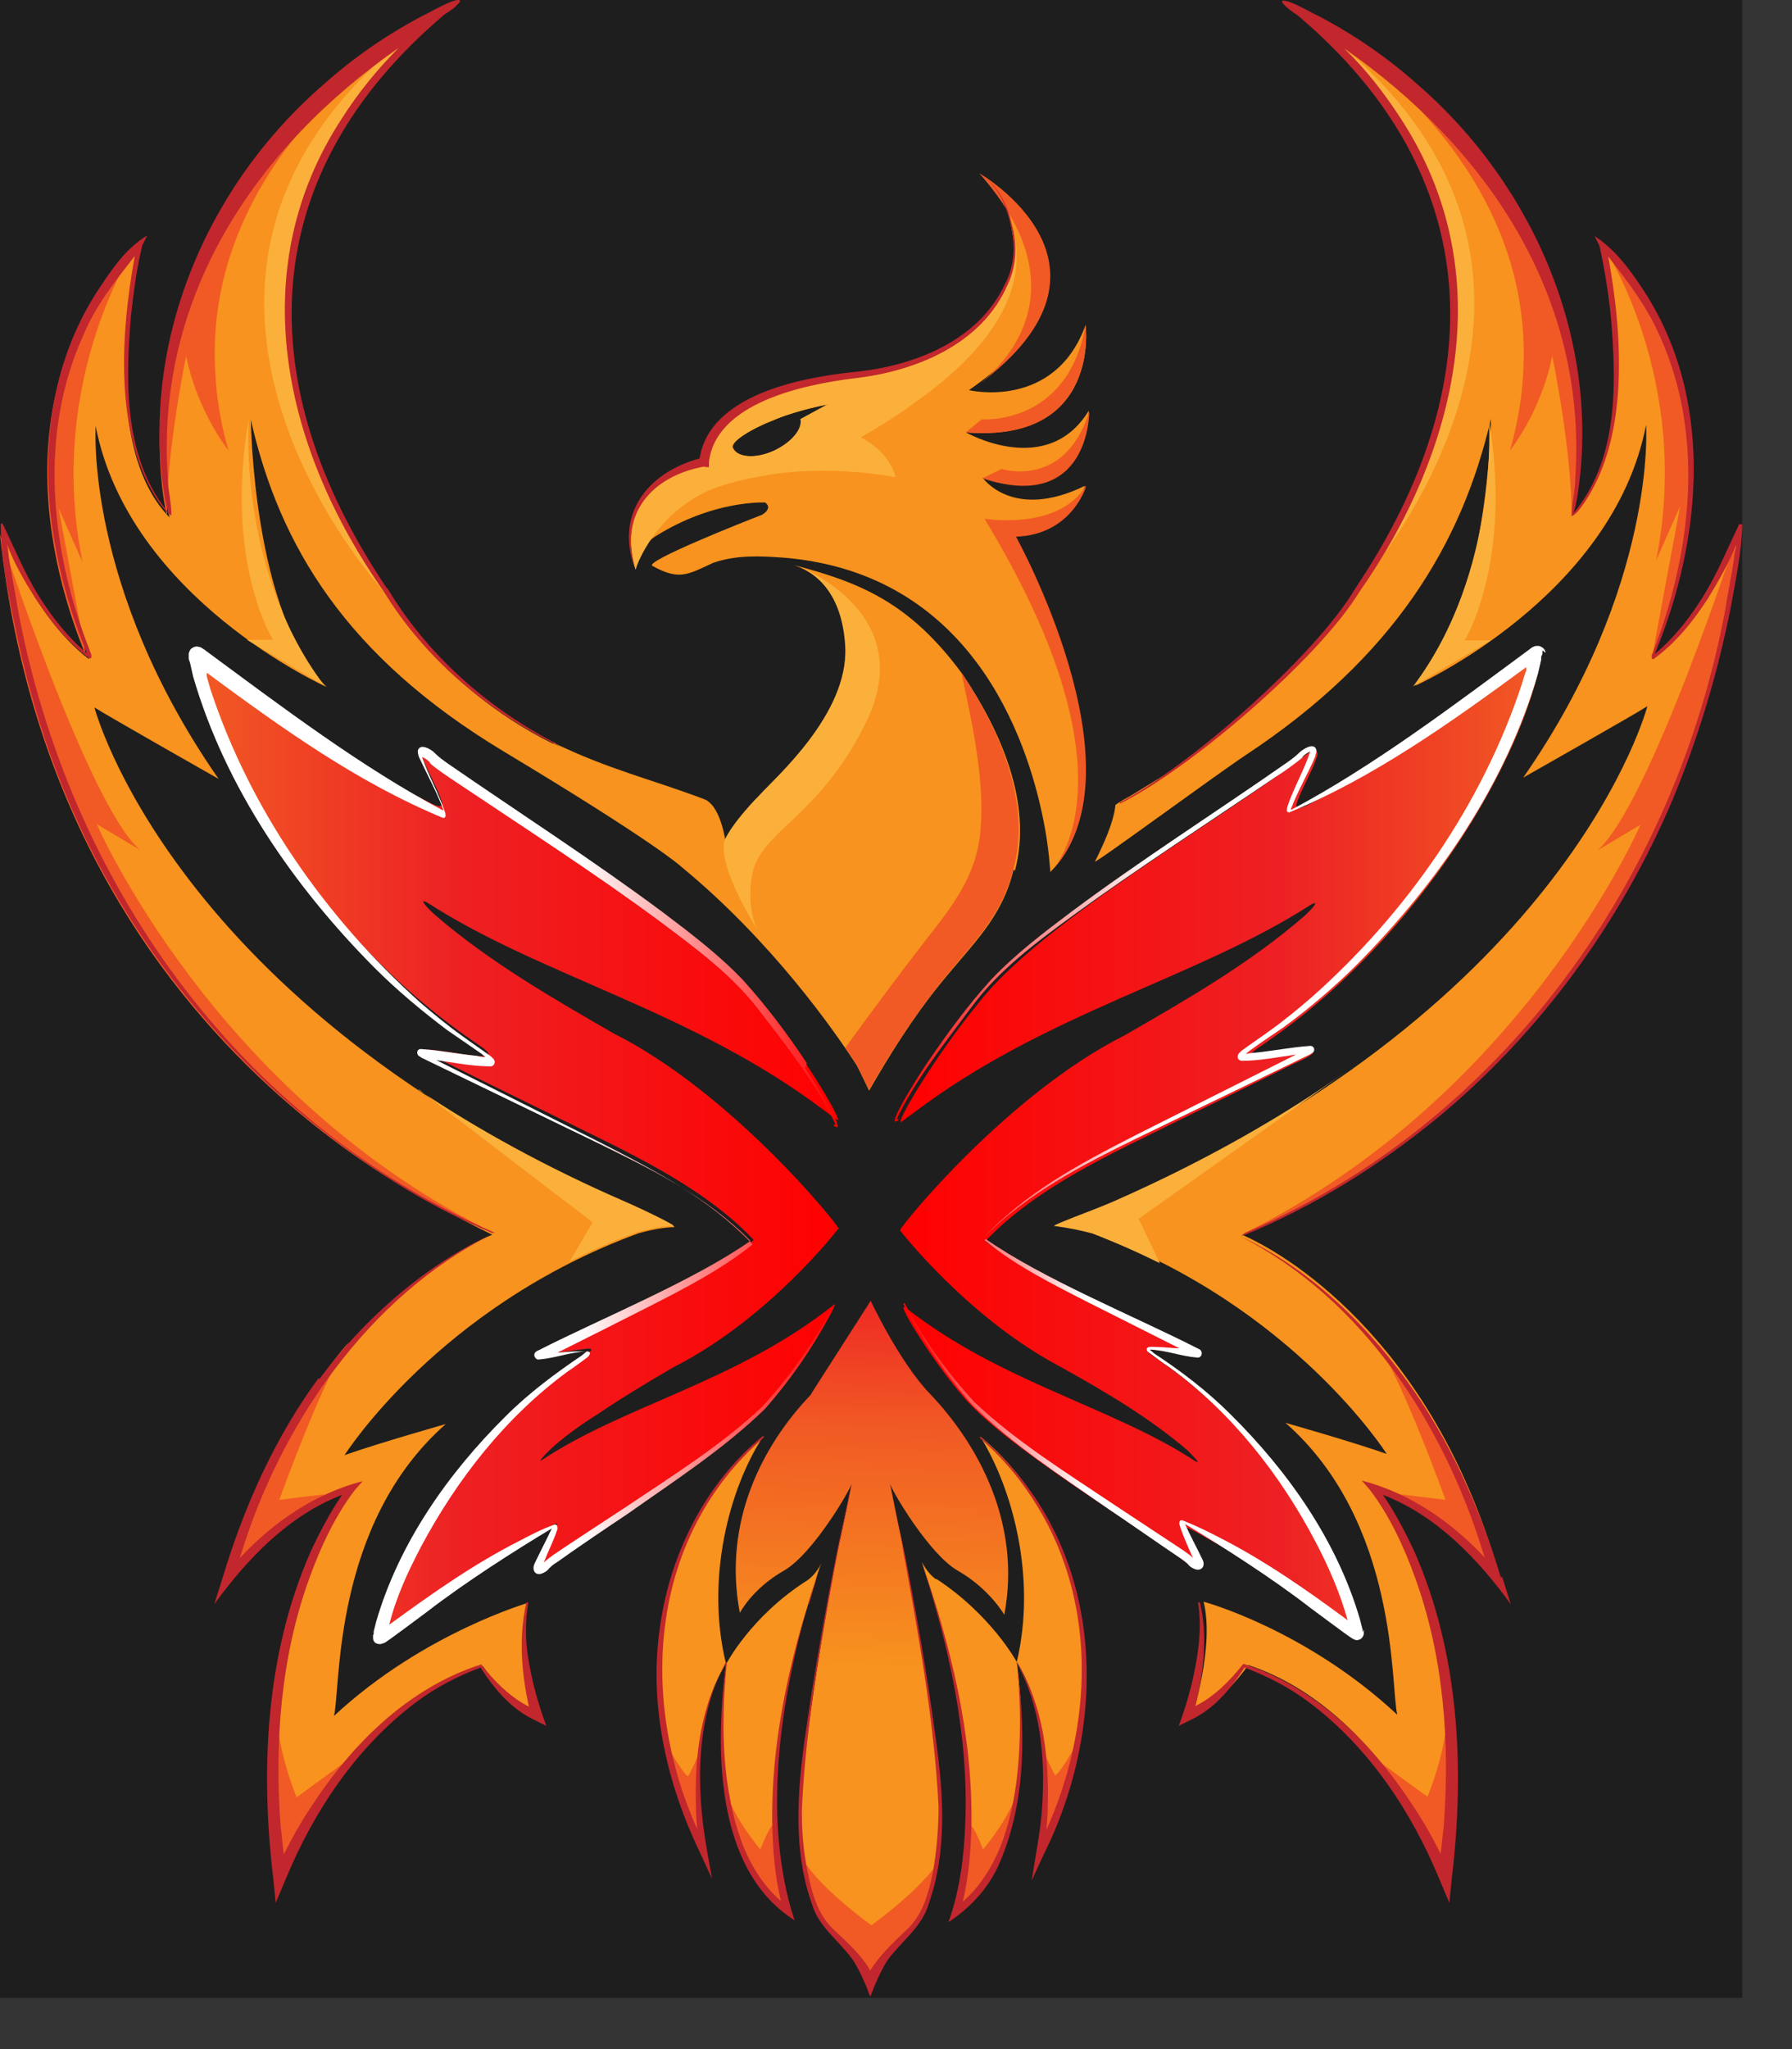 <svg width="28" height="32" viewBox="0 0 28 32" fill="none" xmlns="http://www.w3.org/2000/svg">
<rect x="0" y="0" width="28" height="32" fill="#333333" stroke="none"/>
<rect width="27.222" height="31.2" fill="#1E1E1E"/>
<path d="M15.838 13.579C15.654 14.336 15.218 14.714 14.684 15.373C14.267 15.887 13.909 16.46 13.579 17.032C13.579 17.032 13.433 16.721 13.385 16.634C13.026 16.081 12.056 14.695 10.64 13.531C10.64 13.531 10.262 13.172 7.857 11.727C5.413 10.253 4.366 8.527 3.92 6.558C3.92 6.558 3.949 9.594 5.103 10.728C5.103 10.728 2.019 9.351 1.495 6.655C1.495 6.655 1.321 9.157 3.416 12.164C3.416 12.164 1.67 11.174 1.476 11.048C1.476 11.048 2.679 15.684 9.787 18.787C10.078 18.913 10.611 19.175 10.534 19.165C10.291 19.165 9.971 19.262 9.971 19.262C6.849 20.407 5.384 22.724 5.384 22.724C5.937 22.53 6.965 22.239 6.965 22.239C5.19 23.801 5.326 26.351 5.219 26.797C6.635 25.478 8.323 25.013 8.245 25.032C8.071 25.731 8.42 26.797 8.42 26.797C7.935 26.603 7.547 26.021 7.547 26.021C5.413 26.729 4.414 29.319 4.414 29.319C3.862 25.217 5.549 23.238 5.549 23.238C4.405 23.578 3.61 24.664 3.61 24.664C4.638 20.998 6.917 19.602 7.692 19.282C5.491 18.224 0.846 15.199 0.012 8.207C0.012 8.207 0.468 9.594 1.389 10.292C1.437 10.272 -0.434 6.578 2.165 3.843C2.165 3.843 1.457 6.869 2.65 8.081C2.65 8.081 1.389 3.164 7.188 0.032C7.188 0.032 2 3.261 6.005 9.225C6.005 9.225 6.79 10.689 8.633 11.611H8.652C9.525 12.037 10.223 12.193 11.028 12.503C11.261 12.59 11.339 13.153 11.339 13.153C11.474 12.852 11.872 12.454 11.891 12.435C12.134 12.164 13.278 11.174 13.23 10.127C13.191 9.371 12.851 8.983 12.415 8.827C13.443 9.099 14.219 9.409 15.043 10.534C15.635 11.417 16.139 12.542 15.858 13.599L15.838 13.579ZM19.398 19.291C21.153 18.564 26.283 15.8 27.194 8.187C27.194 8.187 26.739 9.574 25.817 10.272C25.769 10.253 27.64 6.558 25.041 3.823C25.041 3.823 25.75 6.849 24.557 8.061C24.557 8.061 25.817 3.145 20.018 0.012C20.018 0.012 25.206 3.242 21.201 9.206C21.056 9.429 20.678 10.001 20.115 10.524C19.64 10.99 18.68 11.775 18.176 12.115L17.671 12.425C17.487 12.522 17.429 12.571 17.429 12.571C17.4 12.852 17.235 13.201 17.109 13.453C17.07 13.521 18.99 12.105 19.475 11.785C21.773 10.263 22.84 8.507 23.296 6.539C23.296 6.539 23.267 9.574 22.113 10.709C22.113 10.709 25.197 9.332 25.72 6.636C25.72 6.636 25.895 9.138 23.8 12.144C23.8 12.144 25.546 11.155 25.74 11.029C25.74 11.029 24.537 15.664 17.429 18.768C17.138 18.894 16.44 19.136 16.517 19.146C16.75 19.175 16.925 19.214 17.109 19.262C20.212 20.407 21.667 22.705 21.667 22.705C21.114 22.511 20.086 22.22 20.086 22.22C21.861 23.781 21.725 26.332 21.832 26.778C20.396 25.44 18.806 25.013 18.806 25.013C18.98 25.711 18.631 26.778 18.631 26.778C19.116 26.584 19.504 26.002 19.504 26.002C21.638 26.71 22.637 29.299 22.637 29.299C23.189 25.197 21.502 23.219 21.502 23.219C22.646 23.558 23.441 24.644 23.441 24.644C22.443 21.076 20.251 19.66 19.427 19.291H19.398ZM11.339 25.963C11.028 24.664 11.387 23.267 11.911 22.453C10.553 23.549 9.545 26.089 10.98 28.941C10.98 28.941 10.631 27.108 11.348 25.973C11.348 25.973 10.893 28.892 12.299 29.862C12.299 29.862 11.639 28.039 12.735 24.712C12.745 24.664 12.813 24.451 12.832 24.412C12.764 24.557 12.667 24.644 12.609 24.683C11.736 25.236 11.348 25.983 11.348 25.983L11.339 25.963ZM14.626 24.664C14.568 24.625 14.481 24.538 14.403 24.392C14.422 24.441 14.481 24.654 14.5 24.693C15.596 28.019 14.937 29.842 14.937 29.842C16.343 28.873 15.887 25.954 15.887 25.954C16.605 27.098 16.246 28.921 16.246 28.921C17.681 26.07 16.672 23.529 15.315 22.433C15.829 23.258 16.197 24.654 15.887 25.954C15.887 25.954 15.489 25.217 14.626 24.654V24.664ZM15.867 8.391C15.867 8.391 17.885 12.144 16.411 13.618C16.411 13.618 16.391 13.24 16.304 12.813C16.042 11.494 15.16 8.963 12.27 8.711C11.882 8.682 11.513 8.663 11.145 8.789C10.747 8.973 10.611 9.07 10.194 8.837C10.059 8.769 11.62 8.149 11.901 8.042C11.93 8.023 11.969 8.003 11.988 7.964C12.018 7.916 11.998 7.887 11.959 7.848C11.959 7.848 11.154 7.799 10.233 8.381C10.059 8.498 10 8.653 9.932 8.895C9.932 8.895 9.428 7.606 10.999 7.218C10.999 7.218 10.922 6.122 13.327 5.86C15.732 5.598 15.848 3.988 15.848 3.988C15.848 3.988 15.877 3.038 15.286 2.698C15.286 2.698 17.885 4.182 15.14 6.093C15.14 6.093 16.479 6.413 16.963 5.074C16.963 5.074 17.206 6.917 15.092 6.752C15.092 6.752 16.362 7.479 17.012 6.413C17.012 6.413 17.002 7.993 15.354 7.46C15.354 7.46 15.819 8.139 16.954 7.586C16.954 7.586 16.692 8.352 15.858 8.372L15.867 8.391ZM12.512 6.548L12.939 6.316C12.512 6.393 12.231 6.5 12.076 6.568C11.765 6.684 11.406 6.898 11.455 6.995C11.523 7.15 11.823 7.169 12.114 7.033C12.386 6.907 12.551 6.704 12.522 6.548H12.512Z" fill="#F7931E"/>
<path d="M12.676 21.764L13.607 20.31V30.997C13.432 30.453 12.928 30.221 12.773 29.852C12.443 29.057 12.52 28.019 12.52 28.019C12.608 26.807 13.015 24.538 13.122 24.063C13.161 23.907 13.306 23.17 13.306 23.17C13.296 23.248 12.705 24.266 12.249 24.528C11.754 24.809 11.56 25.188 11.56 25.188C11.289 23.762 11.919 22.559 12.676 21.774V21.764ZM14.528 21.764C14.053 21.27 13.607 20.319 13.607 20.319V30.997C13.781 30.453 14.285 30.221 14.441 29.852C14.77 29.057 14.693 28.019 14.693 28.019C14.605 26.817 14.198 24.547 14.091 24.063C14.053 23.907 13.907 23.17 13.907 23.17C13.917 23.248 14.508 24.266 14.964 24.528C15.459 24.809 15.692 25.217 15.692 25.217C15.963 23.791 15.284 22.559 14.538 21.774L14.528 21.764Z" fill="url(#paint0_linear_1593_562)"/>
<path d="M20.006 0.012C20.006 0.012 20.074 0.041 20.191 0.109C20.133 0.08 20.074 0.041 20.006 0.012ZM23.798 5.85C23.779 6.228 23.711 6.616 23.595 7.033C23.595 7.033 24.079 6.432 24.254 5.559C24.254 5.559 24.564 7.043 24.555 8.061C24.555 8.061 25.786 3.251 20.191 0.109C20.966 0.565 24.012 2.553 23.798 5.85ZM25.864 8.779L26.252 7.906L25.815 10.253C25.922 9.933 27.522 6.442 25.04 3.823C25.04 3.823 26.455 5.928 25.873 8.769L25.864 8.779ZM25.806 10.272V10.253C25.806 10.263 25.806 10.272 25.806 10.272ZM6.973 0.109C7.031 0.08 7.089 0.041 7.157 0.012C7.157 0.012 7.089 0.041 6.973 0.109ZM2.909 5.559C3.084 6.432 3.569 7.033 3.569 7.033C3.452 6.626 3.385 6.228 3.365 5.85C3.152 2.553 6.197 0.565 6.973 0.109C1.377 3.251 2.609 8.061 2.609 8.061C2.599 7.043 2.909 5.559 2.909 5.559ZM1.348 10.253V10.272C1.348 10.272 1.348 10.272 1.348 10.253ZM0.902 7.906L1.29 8.779C0.708 5.938 2.124 3.833 2.124 3.833C-0.369 6.442 1.241 9.943 1.348 10.263L0.912 7.916L0.902 7.906ZM22.586 23.422L21.868 23.335C22.508 23.713 23.41 24.654 23.41 24.654C22.761 22.327 21.49 20.95 21.49 20.95C21.878 21.454 22.586 23.422 22.586 23.422ZM22.305 28.058C22.188 27.98 21.413 27.408 21.413 27.408C21.83 27.728 22.596 29.299 22.596 29.299C22.751 28.446 22.654 27.079 22.615 26.574C22.644 27.263 22.305 28.058 22.305 28.058ZM22.615 26.584C22.615 26.516 22.615 26.448 22.596 26.38C22.596 26.38 22.596 26.458 22.615 26.584ZM4.364 23.422C4.364 23.422 5.072 21.454 5.46 20.95C5.46 20.95 4.18 22.327 3.54 24.654C3.54 24.654 4.442 23.713 5.082 23.335L4.364 23.422ZM4.325 26.584C4.335 26.458 4.345 26.38 4.345 26.38C4.335 26.448 4.325 26.516 4.325 26.584ZM4.325 26.584C4.286 27.088 4.189 28.456 4.345 29.309C4.345 29.309 5.101 27.738 5.528 27.418C5.528 27.418 4.752 27.98 4.636 28.068C4.636 28.068 4.296 27.282 4.325 26.584ZM27.144 8.352C27.144 8.352 25.777 12.561 24.962 13.279L25.631 12.881C25.631 12.881 23.808 17.109 19.415 19.272C19.415 19.272 26.261 16.77 27.144 8.352ZM1.513 12.871L2.182 13.269C1.367 12.551 0 8.343 0 8.343C0.882 16.76 7.729 19.262 7.729 19.262C3.336 17.1 1.513 12.871 1.513 12.871ZM15.303 13.114C15.225 13.618 14.993 13.996 14.644 14.452C14.178 15.044 13.635 15.771 13.208 16.363C13.276 16.46 13.334 16.547 13.383 16.624C13.431 16.712 13.577 17.022 13.577 17.022C13.906 16.45 14.275 15.878 14.682 15.364C15.216 14.704 15.642 14.326 15.836 13.57C16.118 12.513 15.613 11.388 15.022 10.505C15.187 11.291 15.419 12.27 15.303 13.114ZM15.846 28.116C15.691 28.494 15.361 28.882 15.361 28.882C15.361 28.882 15.148 28.33 15.129 28.543C15.109 28.747 14.973 29.794 14.973 29.794C15.536 29.513 15.953 27.864 15.846 28.116ZM16.496 27.728C16.476 27.738 16.312 27.36 16.312 27.36C16.312 27.36 16.331 28.727 16.205 29.038C16.205 29.038 16.729 27.854 16.855 27.166C16.855 27.166 16.602 27.651 16.486 27.728H16.496ZM11.88 28.882C11.88 28.882 11.55 28.494 11.395 28.116C11.288 27.864 11.715 29.513 12.268 29.794C12.268 29.794 12.122 28.756 12.113 28.543C12.093 28.33 11.88 28.882 11.88 28.882ZM10.929 27.369C10.929 27.369 10.764 27.748 10.745 27.738C10.638 27.66 10.377 27.175 10.377 27.175C10.503 27.864 11.026 29.047 11.026 29.047C10.91 28.737 10.92 27.369 10.92 27.369H10.929ZM13.616 30.066C13.586 30.046 12.888 29.542 12.588 29.105C12.588 29.105 12.607 29.842 13.199 30.386C13.412 30.579 13.548 30.764 13.596 30.88V31.016C13.596 31.016 13.596 30.987 13.616 30.938C13.635 30.987 13.635 31.016 13.635 31.016V30.88C13.684 30.754 13.78 30.57 13.994 30.376C14.585 29.833 14.644 29.105 14.644 29.105C14.343 29.542 13.645 30.046 13.616 30.066ZM15.303 5.996C15.255 6.035 15.206 6.073 15.148 6.112C15.148 6.112 15.206 6.073 15.303 5.996ZM15.303 5.996C17.795 4.134 15.303 2.708 15.303 2.708C16.874 4.483 15.749 5.647 15.303 5.996ZM16.961 5.084C16.68 6.655 15.342 6.548 15.342 6.548L15.09 6.752C17.204 6.927 16.961 5.074 16.961 5.074V5.084ZM15.652 7.324L15.351 7.47C17.029 8.023 17.02 6.432 17.02 6.432C16.632 7.644 15.652 7.324 15.652 7.324ZM16.961 7.596C16.525 8.294 15.381 8.1 15.381 8.1C17.601 11.746 16.7 13.259 16.467 13.56C17.873 11.989 15.875 8.381 15.875 8.381C16.748 8.352 16.971 7.596 16.971 7.596H16.961ZM16.457 13.56C16.438 13.579 16.428 13.599 16.409 13.618C16.409 13.618 16.428 13.599 16.457 13.56Z" fill="#F15A24"/>
<path d="M21.188 9.206C21.188 9.206 26.046 3.911 20.005 0.012C20.005 0.012 25.193 3.242 21.188 9.206ZM22.885 10.001H23.292C23.001 10.175 22.08 10.719 22.08 10.719C23.438 8.915 23.263 6.548 23.263 6.548C23.641 8.789 22.885 10.001 22.885 10.001ZM5.972 9.206C1.967 3.242 7.155 0.012 7.155 0.012C1.123 3.911 5.972 9.206 5.972 9.206ZM3.887 6.539C3.887 6.539 3.703 8.905 5.07 10.709C5.07 10.709 4.149 10.166 3.858 9.991H4.265C4.265 9.991 3.499 8.779 3.887 6.539ZM11.315 13.133C11.451 12.833 11.849 12.435 11.868 12.416C12.111 12.144 13.255 11.155 13.207 10.107C13.168 9.351 12.828 8.963 12.392 8.808C12.392 8.808 14.39 9.516 13.536 11.271C12.896 12.59 12.091 12.91 11.829 13.434C11.665 13.764 11.713 14.268 11.829 14.51C11.829 14.51 11.228 13.579 11.315 13.133ZM17.794 19.039L18.123 19.728C17.794 19.563 17.444 19.408 17.066 19.262C16.882 19.214 16.707 19.175 16.475 19.146C16.397 19.146 17.095 18.894 17.386 18.768C18.841 18.128 20.053 17.429 21.052 16.721L17.784 19.039H17.794ZM6.544 17.022C7.456 17.633 8.522 18.224 9.773 18.768C10.064 18.894 10.598 19.155 10.52 19.146C10.278 19.146 9.958 19.243 9.958 19.243C9.58 19.379 9.23 19.534 8.901 19.699L9.26 19.088L6.544 17.012V17.022ZM15.786 3.465C15.854 3.756 15.854 3.998 15.854 3.998C15.854 3.998 15.728 5.598 13.333 5.87C10.937 6.141 11.005 7.227 11.005 7.227C11.005 7.227 10.995 7.227 10.986 7.237C10.598 7.324 9.618 7.664 9.929 8.895C9.929 8.895 10.171 8.1 11.024 7.683C11.17 7.615 11.403 7.538 11.713 7.47C11.81 7.45 11.926 7.431 12.033 7.412C12.537 7.334 13.187 7.315 13.992 7.45C13.992 7.45 13.924 7.072 13.449 6.83C13.982 6.529 14.293 6.287 14.293 6.287C15.902 5.162 16.038 4.134 15.786 3.465ZM12.508 6.548C12.537 6.704 12.363 6.907 12.101 7.033C11.81 7.169 11.519 7.15 11.441 6.995C11.403 6.898 11.752 6.694 12.062 6.568C12.227 6.5 12.508 6.403 12.925 6.316L12.499 6.548H12.508Z" fill="#FBB03B"/>
<path d="M23.471 24.625L23.606 25.052C23.092 24.344 22.443 23.665 21.609 23.345C21.802 23.626 21.958 23.927 22.103 24.237C22.801 25.827 22.889 27.622 22.685 29.328L22.646 29.716L22.491 29.348C22.055 28.291 21.386 27.282 20.454 26.584C20.144 26.351 19.805 26.177 19.446 26.041C19.233 26.37 18.971 26.691 18.593 26.865L18.418 26.952C18.544 26.613 18.641 26.264 18.699 25.905C18.748 25.614 18.767 25.313 18.719 25.023H18.748C18.874 25.556 18.806 26.109 18.68 26.642C18.971 26.497 19.223 26.244 19.427 25.983C20.571 26.351 21.453 27.233 22.093 28.223C22.249 28.456 22.384 28.698 22.51 28.95C22.53 28.805 22.54 28.659 22.559 28.514C22.656 27.214 22.559 25.876 22.113 24.644C21.938 24.159 21.715 23.674 21.405 23.267L21.279 23.122C22.026 23.316 22.675 23.762 23.199 24.324L23.18 24.266C22.559 22.239 21.298 20.28 19.368 19.301C20.416 19.786 21.279 20.61 21.958 21.531C22.637 22.453 23.121 23.539 23.451 24.635L23.471 24.625ZM4.977 21.522C4.298 22.443 3.813 23.529 3.483 24.625L3.348 25.052C3.862 24.344 4.511 23.665 5.345 23.345C5.152 23.626 4.996 23.927 4.851 24.237C4.153 25.827 4.065 27.622 4.269 29.328L4.308 29.716L4.463 29.348C4.899 28.291 5.569 27.282 6.5 26.584C6.81 26.351 7.149 26.177 7.508 26.041C7.721 26.37 7.983 26.691 8.361 26.865L8.536 26.952C8.41 26.613 8.313 26.264 8.255 25.905C8.206 25.614 8.206 25.313 8.255 25.023H8.226C8.1 25.566 8.148 26.118 8.264 26.652C7.974 26.506 7.721 26.254 7.518 25.992C6.373 26.361 5.491 27.243 4.851 28.232C4.696 28.465 4.56 28.708 4.434 28.96C4.414 28.814 4.405 28.669 4.385 28.523C4.288 27.224 4.385 25.886 4.831 24.654C5.006 24.169 5.229 23.684 5.539 23.277L5.665 23.131C4.919 23.325 4.269 23.771 3.745 24.334L3.765 24.276C4.385 22.249 5.743 20.261 7.673 19.281C6.626 19.766 5.665 20.62 4.987 21.541L4.977 21.522ZM27.175 8.187C26.991 8.565 26.836 8.953 26.613 9.312C26.409 9.642 26.157 9.962 25.856 10.214C26.613 8.381 26.797 6.17 25.633 4.463C25.439 4.172 25.216 3.881 24.916 3.687L24.993 3.843C25.071 4.201 25.129 4.56 25.168 4.929C25.255 5.947 25.294 7.111 24.634 7.954C24.615 7.984 24.586 8.003 24.576 8.032C24.615 7.945 24.625 7.857 24.644 7.77C25.032 5.355 23.975 2.902 22.152 1.321C21.686 0.904 21.163 0.545 20.61 0.254C20.552 0.235 20.134 -0.017 20.038 0.012C20.038 0.022 20.038 0.031 20.028 0.031C20.096 0.119 20.183 0.177 20.27 0.235C23.238 2.737 23.325 5.996 21.172 9.196C20.561 10.233 18.573 11.979 17.497 12.532V12.551C18.583 12.018 20.6 10.292 21.24 9.244C22.782 7.043 23.451 4.25 21.89 1.855C21.638 1.467 21.347 1.088 21.007 0.759C23.247 2.32 24.799 4.638 24.615 7.45C24.615 7.654 24.557 7.857 24.557 8.061C24.644 8.022 24.692 7.935 24.751 7.857C25.459 6.82 25.352 5.229 25.129 4.007C25.439 4.405 25.74 4.793 25.943 5.268C26.622 6.781 26.438 8.536 25.876 10.059C25.856 10.107 25.827 10.195 25.808 10.233C25.808 10.243 25.808 10.262 25.808 10.272C25.808 10.272 25.808 10.282 25.817 10.292C25.817 10.292 25.827 10.292 25.837 10.292C26.186 10.04 26.457 9.7 26.69 9.341C26.855 9.07 27.01 8.798 27.127 8.507C27.127 8.546 27.117 8.585 27.107 8.624C27.078 8.885 27 9.235 26.962 9.496C26.176 13.754 23.461 17.536 19.436 19.262V19.291C20.542 18.835 21.56 18.195 22.472 17.448C24.072 16.12 25.323 14.403 26.137 12.483C26.535 11.523 26.836 10.524 27.039 9.506C27.117 9.079 27.214 8.614 27.224 8.187H27.194H27.175ZM6.044 9.186C3.891 5.986 3.978 2.737 6.946 0.225C7.033 0.167 7.12 0.119 7.188 0.022C7.188 0.022 7.188 0.012 7.178 0.002C7.081 -0.027 6.664 0.225 6.606 0.245C6.053 0.536 5.53 0.895 5.064 1.312C3.231 2.892 2.184 5.346 2.572 7.761C2.591 7.848 2.601 7.945 2.64 8.022C2.62 7.993 2.601 7.974 2.582 7.945C1.932 7.091 1.961 5.937 2.048 4.919C2.087 4.56 2.136 4.192 2.223 3.833L2.3 3.678C1.99 3.862 1.777 4.163 1.583 4.454C0.419 6.16 0.603 8.371 1.36 10.204C1.059 9.952 0.817 9.642 0.603 9.302C0.38 8.944 0.225 8.556 0.041 8.178H0.012C0.012 8.604 0.089 9.07 0.177 9.496C0.39 10.592 0.652 11.523 1.059 12.483C1.864 14.394 3.154 16.11 4.764 17.439C5.685 18.186 6.596 18.797 7.683 19.252H7.731C3.707 17.507 1.059 13.744 0.274 9.487C0.235 9.225 0.157 8.876 0.128 8.614C0.128 8.575 0.118 8.536 0.109 8.498C0.215 8.788 0.38 9.07 0.545 9.332C0.778 9.69 1.049 10.03 1.398 10.282C1.398 10.282 1.408 10.282 1.418 10.282L1.428 10.262C1.428 10.253 1.428 10.233 1.428 10.224C1.408 10.185 1.379 10.088 1.36 10.049C0.788 8.527 0.613 6.771 1.292 5.258C1.486 4.783 1.796 4.395 2.106 3.998C1.883 5.22 1.777 6.81 2.485 7.848C2.543 7.916 2.591 8.003 2.679 8.051C2.679 7.838 2.62 7.644 2.62 7.44C2.436 4.628 3.988 2.31 6.228 0.749C5.898 1.079 5.598 1.447 5.345 1.845C3.774 4.24 4.453 7.043 5.995 9.235C6.635 10.282 7.605 11.097 8.691 11.63V11.611C7.615 11.058 6.674 10.224 6.053 9.186H6.044ZM15.324 22.433L15.305 22.453C15.751 22.831 16.11 23.306 16.381 23.83C17.138 25.313 17.021 27.078 16.352 28.572C16.362 28.436 16.372 28.3 16.372 28.174C16.391 27.418 16.294 26.613 15.887 25.963C15.955 26.593 15.964 27.369 15.848 28.048C15.741 28.649 15.518 29.29 15.043 29.697C15.14 29.299 15.169 28.892 15.179 28.485C15.198 27.088 14.859 25.711 14.403 24.402C14.83 25.721 15.14 27.098 15.082 28.485C15.063 28.998 14.995 29.532 14.82 30.017C15.179 29.784 15.47 29.454 15.625 29.076C16.042 28.106 16.023 27.001 15.887 25.973C16.255 26.632 16.333 27.427 16.285 28.184C16.265 28.572 16.178 28.989 16.12 29.367L16.304 28.969C17.38 26.817 17.254 24.072 15.324 22.443V22.433ZM12.638 25.061C12.706 24.838 12.764 24.615 12.842 24.392C12.386 25.701 12.047 27.078 12.066 28.475C12.076 28.882 12.105 29.29 12.202 29.687C11.727 29.28 11.504 28.649 11.397 28.038C11.271 27.369 11.29 26.593 11.358 25.953C10.951 26.613 10.854 27.408 10.873 28.165C10.873 28.3 10.883 28.436 10.893 28.562C9.971 26.506 10.155 23.985 11.94 22.443L11.921 22.424C10.999 23.18 10.447 24.314 10.301 25.488C10.146 26.671 10.427 27.874 10.941 28.94L11.125 29.338L11.048 28.902C10.873 27.922 10.864 26.826 11.348 25.944C11.174 27.263 11.154 29.192 12.415 29.988L12.357 29.803C11.93 28.271 12.202 26.545 12.629 25.032L12.638 25.061ZM14.112 24.159L13.909 23.18C13.909 23.18 14.112 24.159 14.102 24.159C14.345 25.498 14.597 26.855 14.665 28.213C14.665 28.552 14.636 28.892 14.578 29.231C14.51 29.561 14.422 29.9 14.17 30.133C13.967 30.327 13.744 30.531 13.598 30.773C13.453 30.521 13.23 30.327 13.026 30.133C12.774 29.9 12.687 29.561 12.619 29.231C12.551 28.902 12.522 28.552 12.531 28.213C12.599 26.846 12.851 25.488 13.104 24.15C13.104 24.15 13.317 23.17 13.307 23.17L13.094 24.15C12.89 25.158 12.716 26.167 12.57 27.185C12.454 28.029 12.396 28.921 12.687 29.736C12.784 30.075 13.094 30.298 13.298 30.57C13.414 30.715 13.55 31.055 13.55 31.055C13.559 31.093 13.588 31.151 13.598 31.18C13.598 31.19 13.598 31.19 13.598 31.19V31.2V31.18C13.608 31.151 13.637 31.093 13.647 31.055C13.647 31.055 13.783 30.715 13.899 30.57C14.102 30.308 14.413 30.075 14.51 29.736C14.801 28.911 14.743 28.029 14.626 27.185C14.49 26.167 14.316 25.158 14.112 24.15V24.159ZM11.019 7.295H11.077C11.077 7.285 11.077 7.217 11.077 7.217C11.184 6.286 12.57 6.005 13.346 5.908C14.296 5.802 15.334 5.385 15.741 4.454C15.887 4.153 15.897 3.814 15.809 3.503C15.741 3.193 15.586 2.873 15.295 2.708C15.577 2.873 15.722 3.193 15.79 3.503C15.867 3.823 15.858 4.143 15.703 4.434C15.286 5.336 14.258 5.724 13.327 5.811C12.502 5.899 11.086 6.17 10.931 7.159C10.117 7.382 9.603 8.032 9.923 8.885C9.661 8.032 10.185 7.431 11.009 7.285L11.019 7.295Z" fill="#C1272D"/>
<path d="M11.319 13.133C11.319 13.133 11.242 12.571 11.009 12.483C10.194 12.173 9.506 12.018 8.633 11.591" fill="#F7931E"/>
<path d="M11.773 19.369C11.288 19.718 10.6 20.077 9.95 20.407C9.494 20.63 8.699 21.017 8.486 21.124C8.466 21.134 8.437 21.143 8.466 21.153C8.641 21.143 8.951 21.085 9.145 21.066C9.358 21.037 9.155 21.153 9.087 21.202C7.302 22.375 6.158 24.46 5.964 25.537C5.964 25.537 5.964 25.537 5.964 25.546C5.964 25.546 5.984 25.546 6.013 25.517C6.323 25.284 6.672 25.023 6.953 24.829C7.448 24.48 8.224 23.995 8.699 23.791C8.718 23.791 8.699 23.82 8.699 23.83C8.641 23.995 8.505 24.266 8.437 24.412C8.389 24.528 8.495 24.48 8.553 24.421C8.612 24.295 11.531 22.521 12.074 21.803C12.627 21.173 13.179 20.222 13.014 20.387C11.511 21.58 9.746 21.948 8.466 22.802C8.447 22.802 8.437 22.811 8.437 22.811C8.631 22.559 9.058 22.259 9.339 22.084C9.727 21.822 10.115 21.59 10.512 21.357C12.015 20.6 13.102 19.185 13.102 19.185C13.082 19.107 11.424 17.061 9.591 16.14C8.631 15.587 7.652 15.024 6.808 14.297C6.769 14.268 6.498 14.006 6.672 14.093C8.456 15.247 10.813 15.781 12.879 17.342C12.917 17.371 12.956 17.4 12.985 17.42C13.073 17.488 13.092 17.507 13.092 17.488C13.111 17.41 12.52 16.421 11.889 15.655C10.929 14.384 7.972 12.707 6.73 11.737C6.672 11.688 6.546 11.659 6.585 11.785C6.662 12.018 6.818 12.27 6.895 12.493C6.944 12.629 6.847 12.6 6.73 12.542C6.071 12.212 5.179 11.649 4.49 11.174C4.092 10.903 3.656 10.573 3.229 10.253C3.191 10.224 3.094 10.156 3.074 10.195C3.346 11.795 4.965 14.598 7.39 16.256C7.448 16.304 7.7 16.44 7.613 16.489C7.399 16.547 6.042 16.178 6.973 16.595C7.496 16.857 8.253 17.226 8.825 17.507C9.737 17.963 10.949 18.496 11.763 19.349" fill="url(#paint1_linear_1593_562)"/>
<path d="M15.372 19.369C15.944 19.815 16.662 20.135 17.185 20.406C17.631 20.62 18.155 20.881 18.562 21.085C18.941 21.25 18.155 21.085 18.077 21.085C17.796 21.046 17.98 21.153 18.106 21.24C19.833 22.414 21.055 24.479 21.161 25.556C20.463 25.051 19.794 24.547 19.037 24.12C18.843 24.023 18.659 23.888 18.465 23.829C18.465 23.829 18.465 23.839 18.465 23.859C18.514 24.014 18.63 24.237 18.708 24.411C18.756 24.528 18.679 24.518 18.611 24.46C17.767 23.8 15.653 22.578 15.003 21.754C14.586 21.269 13.927 20.232 14.169 20.435C15.643 21.589 17.398 21.977 18.679 22.821C18.795 22.879 18.582 22.685 18.562 22.656C17.951 22.132 17.253 21.725 16.555 21.337C15.11 20.571 14.062 19.213 14.062 19.213C14.082 19.136 15.74 17.09 17.573 16.168C18.533 15.616 19.513 15.053 20.356 14.326C20.395 14.297 20.667 14.035 20.492 14.122C18.708 15.276 16.351 15.809 14.286 17.371C14.247 17.4 14.208 17.429 14.179 17.448C14.092 17.516 14.072 17.536 14.072 17.516C14.053 17.439 14.644 16.45 15.275 15.683C16.235 14.413 19.193 12.735 20.434 11.765C20.492 11.717 20.618 11.688 20.579 11.814C20.502 12.047 20.347 12.299 20.269 12.522C20.221 12.658 20.317 12.629 20.434 12.57C21.093 12.241 21.985 11.678 22.674 11.203C23.072 10.931 23.508 10.602 23.935 10.282C23.974 10.253 24.071 10.185 24.09 10.224C23.818 11.824 22.199 14.626 19.774 16.285C19.716 16.333 19.464 16.469 19.551 16.517C19.765 16.576 21.122 16.207 20.192 16.624C19.668 16.886 18.911 17.254 18.339 17.536C17.428 17.991 16.206 18.525 15.391 19.388" fill="url(#paint2_linear_1593_562)"/>
<path d="M12.608 16.605C12.307 16.149 11.978 15.713 11.609 15.305C11.231 14.908 10.795 14.578 10.358 14.248C9.292 13.453 8.089 12.677 6.993 11.921C6.925 11.872 6.857 11.824 6.799 11.766C6.751 11.708 6.557 11.591 6.528 11.727C6.528 11.766 6.537 11.795 6.547 11.824C6.673 12.095 6.819 12.357 6.925 12.639C6.925 12.639 6.925 12.648 6.925 12.658C5.645 11.979 4.404 11.038 3.221 10.166C3.201 10.146 3.163 10.127 3.133 10.107C3.133 10.107 3.114 10.107 3.095 10.098C3.085 10.098 3.056 10.088 3.007 10.117C2.969 10.136 2.959 10.175 2.949 10.204C2.949 10.243 2.949 10.243 2.949 10.263V10.292L2.969 10.35L3.017 10.563C3.521 12.299 4.588 13.841 5.849 15.111C6.198 15.461 6.605 15.8 6.993 16.091C7.11 16.169 7.4 16.372 7.527 16.459C7.546 16.479 7.565 16.488 7.585 16.508C7.536 16.508 7.488 16.498 7.439 16.488C7.148 16.459 6.867 16.401 6.576 16.382C6.508 16.382 6.499 16.469 6.557 16.498L6.586 16.518L9.292 17.827C10.184 18.263 11.027 18.671 11.726 19.378C10.843 19.999 9.389 20.591 8.419 21.085C8.399 21.095 8.39 21.095 8.37 21.114C8.341 21.134 8.341 21.182 8.37 21.211C8.39 21.231 8.399 21.231 8.419 21.231C8.671 21.211 8.913 21.114 9.165 21.105C9.146 21.124 9.117 21.143 9.098 21.163C8.681 21.444 8.264 21.754 7.905 22.113C7.003 23.005 6.237 24.092 5.878 25.323L5.839 25.478V25.517L5.829 25.537C5.829 25.556 5.829 25.546 5.829 25.585C5.829 25.614 5.849 25.653 5.878 25.663C5.946 25.692 5.975 25.663 6.014 25.653C6.12 25.585 6.557 25.255 6.663 25.178C7.265 24.712 8.041 24.218 8.622 23.869C8.545 24.033 8.438 24.237 8.351 24.421C8.312 24.509 8.351 24.605 8.458 24.576C8.516 24.557 8.555 24.528 8.584 24.489C8.622 24.45 8.661 24.421 8.71 24.392C8.991 24.189 9.524 23.83 9.815 23.636C10.543 23.122 11.309 22.627 11.949 22.006C12.375 21.522 12.734 20.998 13.025 20.426L13.006 20.416C12.705 20.979 12.337 21.502 11.91 21.968C11.26 22.579 10.494 23.054 9.757 23.549C9.466 23.742 8.923 24.092 8.642 24.285C8.593 24.324 8.545 24.353 8.496 24.402C8.564 24.227 8.651 24.062 8.71 23.878C8.71 23.859 8.71 23.82 8.69 23.81C8.681 23.81 8.671 23.81 8.661 23.81C8.467 23.878 8.283 23.975 8.099 24.072C7.391 24.431 6.722 24.906 6.082 25.372C6.188 24.945 6.373 24.547 6.576 24.159C7.139 23.102 7.905 22.123 8.875 21.415C8.923 21.386 9.146 21.221 9.185 21.192C9.214 21.163 9.243 21.114 9.185 21.105C9.136 21.105 9.078 21.105 9.03 21.105C8.933 21.105 8.816 21.114 8.71 21.124C9.175 20.891 9.738 20.61 10.155 20.397C10.707 20.116 11.27 19.825 11.755 19.437C11.755 19.437 11.755 19.437 11.755 19.427C11.056 18.7 10.223 18.273 9.33 17.817L6.819 16.556C7.1 16.595 7.381 16.653 7.662 16.653C7.672 16.653 7.691 16.653 7.711 16.634C7.721 16.624 7.73 16.595 7.73 16.585C7.73 16.547 7.691 16.518 7.672 16.498C7.527 16.392 7.381 16.295 7.236 16.188C7.003 16.023 6.78 15.839 6.566 15.655C5.092 14.336 3.909 12.648 3.289 10.767L3.23 10.563V10.505C4.384 11.358 5.587 12.222 6.925 12.774C6.974 12.774 6.964 12.716 6.954 12.687C6.857 12.386 6.693 12.115 6.596 11.824C6.634 11.834 6.673 11.863 6.702 11.892C6.702 11.892 6.722 11.911 6.722 11.921C6.828 12.018 7.022 12.144 7.139 12.222C8.167 12.91 9.292 13.637 10.29 14.374C10.872 14.811 11.464 15.238 11.9 15.829C12.327 16.382 12.763 16.944 13.064 17.575C13.064 17.575 13.045 17.565 13.045 17.555L13.025 17.575C13.287 17.778 12.657 16.789 12.579 16.683L12.608 16.605Z" fill="url(#paint3_linear_1593_562)"/>
<path d="M24.149 10.195C24.149 10.166 24.129 10.127 24.091 10.107C24.042 10.078 24.023 10.088 24.003 10.088C23.974 10.088 23.974 10.098 23.965 10.098C23.935 10.107 23.906 10.136 23.877 10.156C22.694 11.029 21.453 11.969 20.173 12.648C20.173 12.648 20.173 12.639 20.173 12.629C20.279 12.348 20.435 12.086 20.551 11.814C20.551 11.785 20.57 11.766 20.57 11.717C20.541 11.581 20.357 11.698 20.299 11.756C20.241 11.814 20.173 11.863 20.105 11.911C19.009 12.677 17.806 13.443 16.74 14.239C16.303 14.568 15.867 14.898 15.489 15.296C15.12 15.703 14.8 16.139 14.49 16.595C14.412 16.702 13.782 17.691 14.044 17.487L14.024 17.468C14.024 17.468 14.015 17.478 14.005 17.487C14.306 16.857 14.752 16.304 15.169 15.742C15.595 15.16 16.168 14.733 16.779 14.287C17.777 13.56 18.902 12.832 19.93 12.134C20.056 12.057 20.241 11.921 20.347 11.834C20.347 11.834 20.357 11.814 20.367 11.805C20.396 11.775 20.444 11.746 20.473 11.737C20.376 12.027 20.212 12.309 20.114 12.6C20.114 12.629 20.085 12.687 20.144 12.687C21.482 12.134 22.684 11.271 23.848 10.418V10.476C23.838 10.476 23.78 10.68 23.78 10.68C23.16 12.561 21.977 14.258 20.502 15.567C20.289 15.751 20.066 15.936 19.833 16.101C19.688 16.207 19.542 16.304 19.397 16.411C19.378 16.43 19.339 16.459 19.339 16.498C19.339 16.518 19.339 16.537 19.358 16.547C19.378 16.566 19.397 16.566 19.407 16.566C19.688 16.566 19.969 16.508 20.25 16.469L17.739 17.73C16.846 18.186 16.032 18.622 15.343 19.349C16.051 18.641 16.866 18.215 17.758 17.778L20.464 16.469L20.493 16.45C20.561 16.421 20.541 16.333 20.473 16.333C20.182 16.353 19.892 16.411 19.61 16.44C19.562 16.44 19.513 16.45 19.465 16.459C19.484 16.44 19.504 16.43 19.523 16.411C19.639 16.324 19.94 16.12 20.056 16.042C20.454 15.751 20.852 15.412 21.201 15.063C22.461 13.793 23.528 12.251 24.032 10.515L24.081 10.301V10.243C24.091 10.243 24.1 10.214 24.1 10.214C24.1 10.195 24.1 10.195 24.1 10.156L24.149 10.195Z" fill="url(#paint4_linear_1593_562)"/>
<path d="M21.29 25.488V25.449L21.251 25.294C20.892 24.062 20.126 22.976 19.224 22.084C18.865 21.725 18.458 21.415 18.031 21.134C18.012 21.114 17.983 21.095 17.963 21.075C18.215 21.085 18.458 21.182 18.71 21.201C18.729 21.201 18.739 21.201 18.759 21.182C18.788 21.153 18.778 21.104 18.759 21.085C18.739 21.066 18.729 21.066 18.71 21.056C17.74 20.561 16.286 19.97 15.403 19.349L15.384 19.369C15.869 19.766 16.431 20.047 16.984 20.329C17.391 20.532 17.963 20.823 18.429 21.056C18.322 21.056 18.196 21.037 18.109 21.037C18.06 21.037 18.002 21.027 17.954 21.037C17.895 21.046 17.915 21.104 17.954 21.124C17.992 21.153 18.215 21.318 18.264 21.347C19.243 22.055 20.009 23.034 20.562 24.091C20.766 24.479 20.941 24.887 21.057 25.303C20.417 24.828 19.748 24.363 19.04 24.004C18.855 23.907 18.671 23.82 18.477 23.742C18.468 23.742 18.458 23.742 18.448 23.742C18.419 23.762 18.429 23.791 18.429 23.81C18.487 23.994 18.564 24.159 18.642 24.334C18.603 24.285 18.545 24.256 18.497 24.217C18.206 24.023 17.672 23.674 17.381 23.48C16.644 22.986 15.878 22.511 15.229 21.9C14.802 21.434 14.424 20.91 14.133 20.348L14.113 20.358C14.404 20.93 14.773 21.463 15.19 21.938C15.83 22.569 16.586 23.054 17.323 23.568C17.614 23.762 18.138 24.13 18.429 24.324C18.468 24.353 18.516 24.382 18.555 24.421C18.584 24.46 18.623 24.489 18.681 24.508C18.788 24.537 18.836 24.44 18.788 24.353C18.7 24.169 18.594 23.975 18.516 23.8C19.098 24.149 19.874 24.644 20.475 25.11C20.582 25.187 21.018 25.517 21.125 25.585C21.163 25.604 21.193 25.633 21.261 25.595C21.29 25.575 21.309 25.536 21.309 25.517C21.309 25.478 21.309 25.488 21.309 25.468V25.449L21.29 25.488Z" fill="url(#paint5_linear_1593_562)"/>
<defs>
<linearGradient id="paint0_linear_1593_562" x1="13.422" y1="32.364" x2="13.742" y2="19.776" gradientUnits="userSpaceOnUse">
<stop stop-color="#F7931E"/>
<stop offset="0.5" stop-color="#F7931E"/>
<stop offset="0.8" stop-color="#F15A24"/>
<stop offset="1" stop-color="#ED1C24"/>
</linearGradient>
<linearGradient id="paint1_linear_1593_562" x1="3.084" y1="17.866" x2="13.111" y2="17.866" gradientUnits="userSpaceOnUse">
<stop stop-color="#F15A24"/>
<stop offset="0.4" stop-color="#ED2124"/>
<stop offset="1" stop-color="#FF0000"/>
</linearGradient>
<linearGradient id="paint2_linear_1593_562" x1="24.061" y1="17.865" x2="14.033" y2="17.865" gradientUnits="userSpaceOnUse">
<stop stop-color="#F15A24"/>
<stop offset="0.4" stop-color="#ED2124"/>
<stop offset="1" stop-color="#FF0000"/>
</linearGradient>
<linearGradient id="paint3_linear_1593_562" x1="2.969" y1="17.866" x2="13.122" y2="17.866" gradientUnits="userSpaceOnUse">
<stop offset="0.6" stop-color="white"/>
<stop offset="1" stop-color="#FF0000"/>
</linearGradient>
<linearGradient id="paint4_linear_1593_562" x1="13.995" y1="14.733" x2="24.149" y2="14.733" gradientUnits="userSpaceOnUse">
<stop stop-color="#FF0000"/>
<stop offset="0.4" stop-color="white"/>
</linearGradient>
<linearGradient id="paint5_linear_1593_562" x1="14.094" y1="22.501" x2="21.299" y2="22.501" gradientUnits="userSpaceOnUse">
<stop stop-color="#FF0000"/>
<stop offset="0.4" stop-color="white"/>
</linearGradient>
</defs>
</svg>
